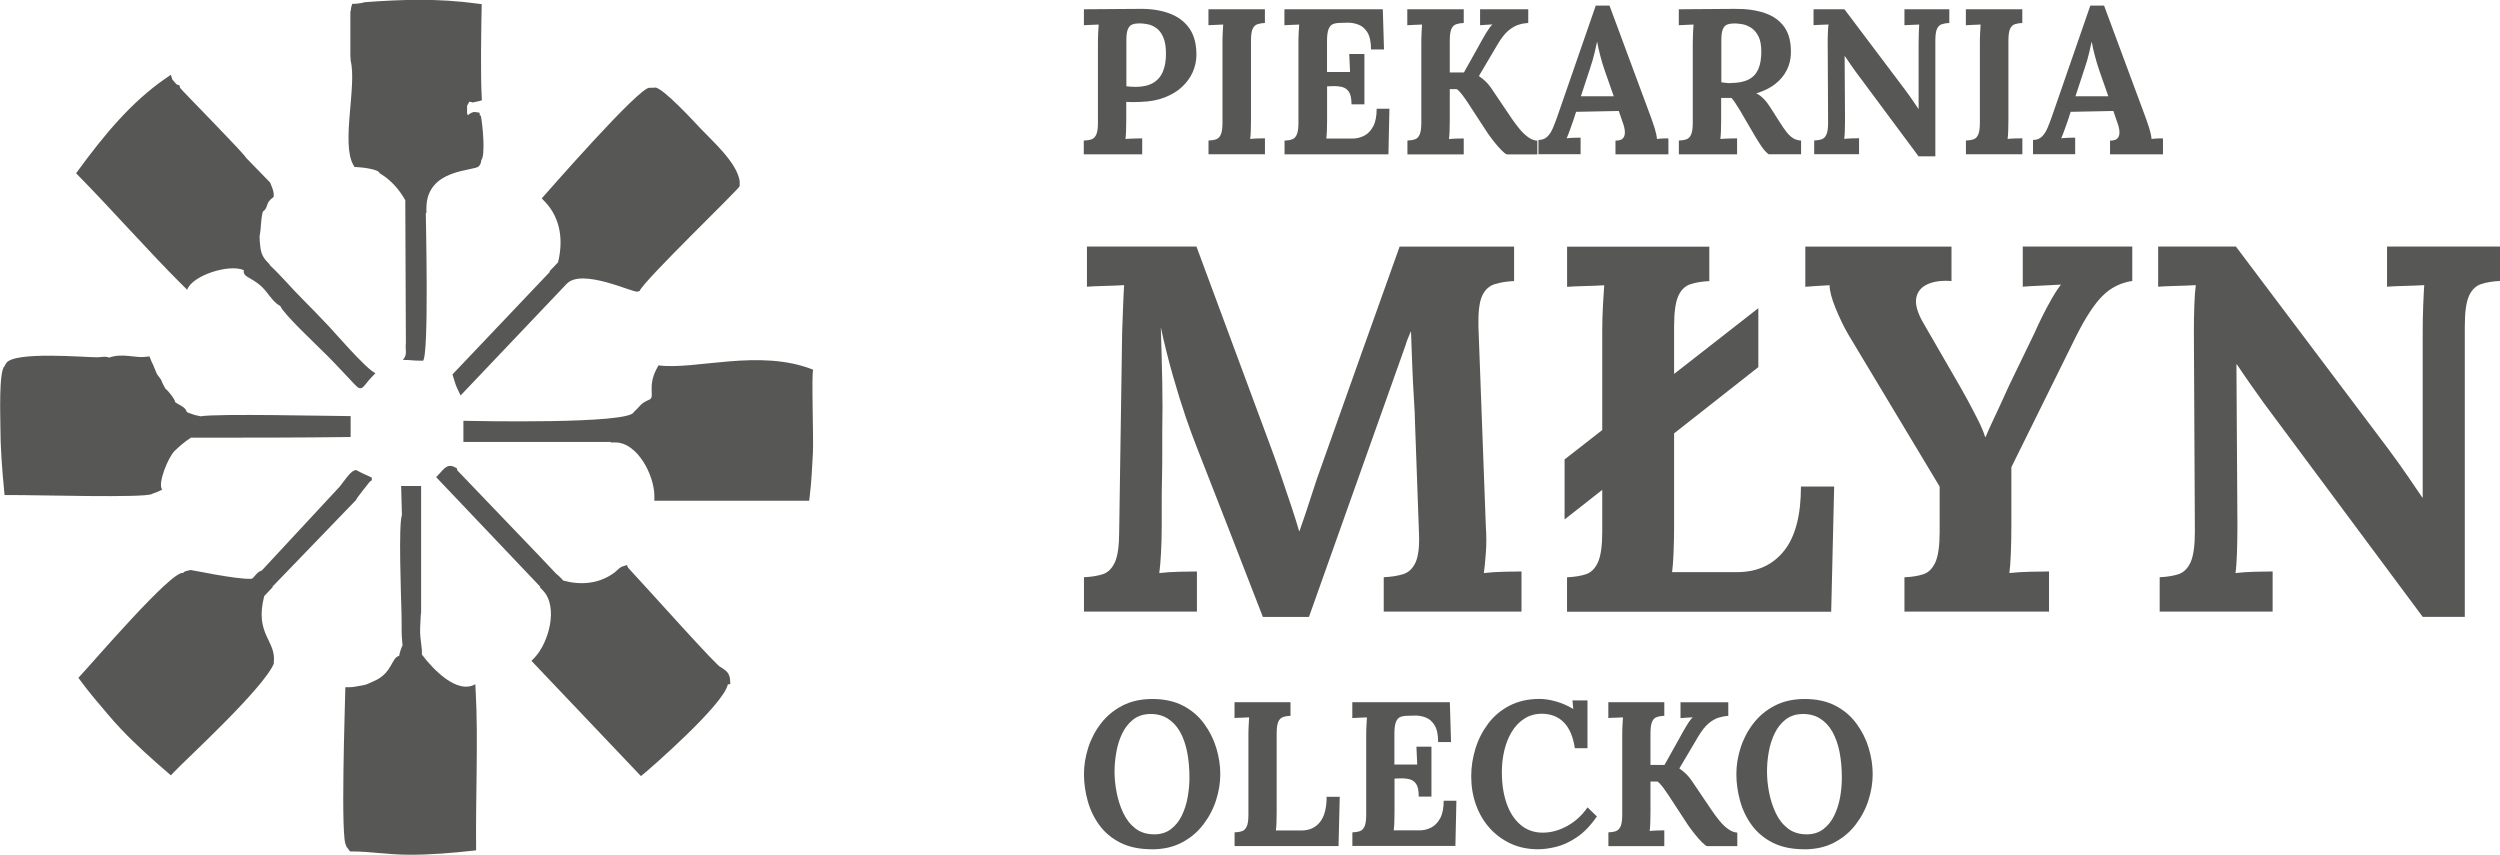 <svg xmlns="http://www.w3.org/2000/svg" id="Warstwa_2" data-name="Warstwa 2" viewBox="0 0 377.8 129.17"><defs><style>      .cls-1 {        fill-rule: evenodd;      }      .cls-1, .cls-2 {        fill: #575756;      }    </style></defs><g id="Warstwa_1-2" data-name="Warstwa 1"><path class="cls-1" d="m52.33,127.77l-.04.08.61.82h.33c2.73,0,5.36.5,8.82.5,3.04,0,6.26-.27,9.29-.6l.61-.07c-.08-8.37.33-16.79-.06-23.98l-.06-1.12c-2.78,1.59-6.45-2.33-8.07-4.48v-.65c-.1-.96-.02-.15-.14-1.26l-.07-.55c-.12-.94-.04-2.18.02-3.14l.03-.56c0-.35.04.61.04-.42v-18.9h-3.02l.12,4.4c-.53,1.4-.14,11.9-.06,14.98.07,2.94-.08,2.21.15,4.72-.19.35-.41,1.02-.51,1.58-1.17.22-1.02,2.6-3.77,3.79-1.55.67-.82.49-2.72.83-.31.06-.66.11-.98.11h-.66c-.03,2.41-.79,23.82.16,23.91m17.68-64.15v3.17h22.28v.08h.67c3.36,0,5.91,4.98,5.91,8.1v.71h23.39s.08-.62.08-.62c.26-2.12.38-4.48.49-6.62.11-2.2-.24-12.07.04-12.56-8.12-3.24-17.87.09-23.38-.66l-.22.41c-1.54,2.8-.25,4.38-1.14,4.76-1.49.64-1.32.97-2.36,1.87-.5,1.89-24.52,1.36-25.76,1.34Zm28.92-50.37c-.06,0-.14,0-.23.02h-.35v.02c-.07,0-.12,0-.16-.01-1.33-.53-16.09,16.46-16.34,16.71l.48.5c2.38,2.5,2.8,5.87,1.98,9.17l-1.29,1.35.07.07-14.73,15.51c.6,1.93.36,1.37,1.23,3.18l16.03-16.87c2.29-2.41,10,1.35,10.67,1.18l.35-.09c.58-1.55,15.24-15.6,15.12-15.86v-.76c-.42-2.79-4.05-5.98-5.9-7.93-.8-.84-5.73-6.25-6.91-6.21Zm-57.55,87.02l-.03-.08c.45-3.41-2.95-4.24-1.44-10.1l1.29-1.36-.05-.06,12.65-13.11.05-.14c.04-.12,1.96-2.57,2.02-2.62l.31-.22-.02-.4c-2.37-1.12-1-.43-2.35-1.13-.84-.03-1.97,1.93-2.55,2.56l-11.71,12.61c-.82.22-1.23,1.24-1.58,1.26-2.31.11-9.06-1.36-9.19-1.33-.55.15-.86.11-1.13.45-1.68-.48-13.64,13.53-15.82,15.84l.36.49c1.24,1.69,2.74,3.45,4.1,5.04.67.79,1.36,1.57,2.07,2.31,2.15,2.26,4.61,4.46,6.97,6.49l.48.41.43-.46c1.6-1.73,13.5-12.57,15.14-16.45Zm-4.55-59.44c-.23,1.29,1.59.94,3.47,3.36.49.63,1.23,1.67,2.04,2.06.5,1.24,5.37,5.76,7.27,7.68,1.38,1.39,2.7,2.85,4.06,4.27,1.05,1.1,1.21.14,2.32-1.03l.73-.77c-1.38-.57-6.3-6.31-7.09-7.13-1.21-1.28-2.43-2.55-3.67-3.79-1.97-1.96-3.33-3.64-5.24-5.44l.04-.04-.47-.5c-.87-.92-.94-1.76-1.05-2.99l-.03-.82c.3-1.55.1-2,.48-3.68,1-.75.22-1.21,1.65-2.25.07-.84-.2-1.29-.48-2.02l-.05-.14-3.63-3.73c-.3-.67-9.93-10.4-9.98-10.58l-.1-.39-.37-.11c-.12-.03-.48-.53-.58-.63l-.13-.14-.21-.71-.75.51c-5.26,3.59-9.48,8.78-13.21,13.87l-.37.5c5.6,5.69,10.88,11.74,16.04,16.87l.75.74c.73-2.15,6.31-3.95,8.55-2.97Zm-13.88,33.82l.91-.35s0,0,0,0l.63-.29c-.74-.95.94-4.95,1.89-5.87.69-.67,1.62-1.47,2.46-1.99,8,0,15.64.01,24.13-.1v-3.16c-2.78,0-20.29-.41-22.68.03l-.87-.2-.83-.28c-.13-.07-.25-.12-.38-.16-.13-.75-1.21-1.08-1.76-1.5,0-.4-1.03-1.72-1.47-2.03l-.46-.87c-.32-.99-.68-.81-1.06-1.92-.88-2.18-.05.05-.89-2.09l-.78.08c-1.42.14-3.41-.6-5.31.1-.61-.25-1.07-.07-1.76-.05-1.6.04-12.71-.98-13.82.92l-.24.41.02.02c-.9.62-.64,7.77-.64,9.05,0,3.2.26,6.6.57,9.78l.06.64h.61c4.37-.02,20.5.47,21.68-.16Zm40.95-20.11c.93-.77.43-21.28.43-22.34h.09v-.71c0-6.09,7.33-5.58,7.94-6.37.26-.33.33-.54.35-.92.65-.64.22-5.38-.07-6.72l-.14-.02-.05-.42-.51-.08c-.35-.06-.57,0-.88.19l-.28.18-.02.12-.17-.18c-.06-.37,0-.83-.02-1.28l.33-.6c.19,0,.42.05.5.11l1.1-.24.31-.11-.03-.54c-.19-3.49-.08-10.05,0-13.97l-.6-.08c-6.06-.83-11.48-.63-17.08-.22-.27.11-1.12.23-1.4.24h-.48s-.15.48-.15.48c-.07.23-.05.33-.06.53l-.08.15v6.67s.05.8.05.8c.94,3.76-1.46,12.54.4,15.72l.19.33h.36c.66.03,3.33.31,3.41.92l.28.17c1.51.95,2.72,2.33,3.61,3.92,0,7.1.09,14.41.09,21.62h0c-.14.98.31,1.68-.46,2.51,1.53,0,1.12.12,3.03.12Zm31.02,31.27h-.02s-.17-.41-.17-.41l-.58.18c-.61.19-.87.63-1.34.98-2.29,1.69-5.05,1.91-7.7,1.19-.29-.31-.57-.63-.91-.9l-.18-.15c-.93-1.05-14.9-15.54-14.93-15.61l-.06-.3-.29-.16c-1.15-.63-1.69.26-2.37.98l-.48.5,15.74,16.57-.07.07.48.5c2.38,2.51.84,7.92-1.26,10.13l-.48.5,16.54,17.41.47-.38c.82-.67,12.04-10.4,12.66-13.47l.38-.05-.04-.66c-.05-.83-.46-1.3-1.11-1.71l-.3-.19c-.33.16-10.79-11.58-14-15.03Z"></path><g><g><path class="cls-2" d="m163.81,21.24c.46-.02.84-.08,1.15-.19.31-.1.54-.34.71-.72.17-.37.25-.98.25-1.81V6.53c0-.56.01-1.11.04-1.63.03-.52.05-.92.07-1.19-.32.02-.71.04-1.19.05-.48.01-.82.03-1.04.05V1.4c1.41-.02,2.81-.03,4.22-.03s2.81-.01,4.22-.03c1.74-.02,3.27.22,4.56.72,1.3.5,2.3,1.27,3,2.32.7,1.04,1.03,2.4,1,4.07-.02.84-.21,1.65-.56,2.46-.36.8-.88,1.53-1.58,2.19-.69.66-1.57,1.19-2.62,1.61-1.05.42-2.28.65-3.69.69-.44.02-.82.03-1.15.03s-.66-.01-1-.03v2.75c0,.58-.01,1.14-.03,1.66-.02.52-.05.92-.09,1.19.22-.02.5-.04.83-.05.34,0,.67-.02,1-.03.33,0,.56-.01.7-.01v2.41h-8.83v-2.07Zm6.42-8.2c.22.02.44.04.65.06.22.02.45.03.68.03,1.09,0,1.98-.19,2.66-.58.68-.39,1.18-.95,1.5-1.69.32-.74.48-1.64.48-2.71s-.13-1.88-.4-2.5c-.27-.63-.61-1.09-1.03-1.39-.42-.3-.85-.5-1.31-.59-.46-.09-.87-.14-1.25-.14-.42,0-.77.05-1.07.16-.3.1-.52.33-.68.69-.16.35-.24.9-.24,1.63v7.04Z"></path><path class="cls-2" d="m191.16,3.47c-.44.02-.81.08-1.13.19-.32.1-.56.34-.73.7-.17.37-.25.98-.25,1.83v11.99c0,.56-.01,1.11-.03,1.63-.02.52-.05.92-.09,1.19.32-.04.72-.07,1.2-.08.49,0,.83-.02,1.03-.02v2.41h-8.53v-2.07c.46-.02.84-.08,1.15-.19.31-.1.55-.34.71-.72.17-.38.25-.98.25-1.81V6.53c0-.56.01-1.11.04-1.63.03-.52.06-.92.07-1.19-.32.02-.71.04-1.19.05-.48.01-.82.03-1.04.05V1.4h8.53v2.07Z"></path><path class="cls-2" d="m204.24,15.77c0-.88-.13-1.51-.39-1.89-.26-.39-.61-.63-1.06-.74-.45-.1-.94-.15-1.47-.12l-.77.03v5.13c0,.56-.01,1.09-.03,1.6-.02.5-.05.89-.09,1.16h3.98c.59,0,1.17-.14,1.73-.42.55-.28,1.01-.75,1.37-1.41.36-.66.53-1.55.53-2.68h1.93l-.15,6.89h-15.7v-2.07c.46-.02.84-.08,1.14-.19.31-.1.54-.34.71-.72.17-.38.25-.98.25-1.82V6.53c0-.56.01-1.11.04-1.63.03-.52.06-.92.07-1.19-.32.02-.71.04-1.19.05-.48.01-.82.03-1.04.05V1.4h14.87l.18,6.07h-1.96c0-1.15-.19-2.01-.56-2.6-.38-.58-.84-.98-1.4-1.17-.56-.2-1.1-.29-1.63-.27l-1.07.03c-.42,0-.77.06-1.07.17-.3.11-.52.37-.68.75-.16.39-.24.99-.24,1.8v4.7h3.48l-.12-2.72h2.29v7.61h-1.96Z"></path><path class="cls-2" d="m212.69,23.31v-2.07c.46-.02.84-.08,1.14-.19.31-.1.55-.34.71-.72.17-.38.25-.98.25-1.82V6.53c0-.56.01-1.11.04-1.63.03-.52.06-.92.07-1.19-.32.02-.71.04-1.19.05-.48.01-.82.03-1.04.05V1.4h8.53v2.07c-.44.02-.81.08-1.13.19-.32.1-.56.34-.73.7-.17.37-.25.98-.25,1.83v4.76h2.14l2.29-4.1c.34-.63.69-1.25,1.07-1.88.38-.63.69-1.05.95-1.28-.32.02-.65.04-1.01.06-.36.02-.64.04-.86.06V1.4h7.28v2.07c-.44.02-.91.1-1.41.25-.51.15-1.03.44-1.56.88-.54.44-1.08,1.13-1.64,2.07l-2.85,4.82c.4.27.75.56,1.06.86.31.3.58.63.82.99l3.06,4.54c.4.58.81,1.13,1.23,1.64.43.51.87.92,1.32,1.24.46.31.9.48,1.34.5v2.07h-4.58c-.16-.02-.42-.21-.77-.56-.36-.35-.73-.78-1.13-1.28-.4-.5-.73-.95-1.01-1.35l-2.94-4.51c-.26-.4-.54-.8-.85-1.22-.31-.42-.6-.73-.88-.94h-1.07v4.73c0,.56-.01,1.11-.03,1.63-.02.52-.05.92-.09,1.19.32-.04.72-.07,1.2-.08.49,0,.83-.02,1.03-.02v2.41h-8.53Z"></path><path class="cls-2" d="m232.49,23.31v-2.16c.55,0,1-.17,1.34-.5.34-.33.62-.77.85-1.31.23-.54.45-1.13.67-1.75l5.8-16.74h2.08l6.33,17.06c.12.31.28.79.48,1.42.2.64.32,1.19.36,1.67.34-.04.66-.07.97-.08.31,0,.56-.01.76-.01v2.41h-8v-2.07c.56,0,.94-.12,1.14-.36.21-.24.3-.57.28-.99-.02-.42-.13-.89-.33-1.41l-.59-1.72-6.45.13-.48,1.47c-.1.27-.24.67-.43,1.2-.19.53-.36.98-.52,1.33.32-.04.7-.07,1.14-.08.45,0,.77-.02.97-.02v2.5h-6.36Zm6.42-8.76h4.96l-1.37-3.91c-.26-.75-.49-1.51-.68-2.27-.2-.76-.35-1.44-.45-2.02h-.03c-.08.36-.2.89-.36,1.6-.16.71-.41,1.56-.74,2.54l-1.34,4.07Z"></path><path class="cls-2" d="m253.71,23.31v-2.07c.46-.02.84-.08,1.14-.19.31-.1.55-.34.71-.72.17-.37.25-.98.25-1.81V6.53c0-.56.02-1.11.04-1.63.03-.52.05-.92.08-1.19-.32.02-.71.04-1.19.05-.48.01-.82.03-1.04.05V1.4c1.41-.02,2.82-.03,4.22-.03s2.81-.01,4.22-.03c1.74-.02,3.26.19,4.55.63,1.29.44,2.28,1.15,2.97,2.13.69.98,1.02,2.31.98,3.97-.02.88-.22,1.71-.61,2.5-.39.79-.96,1.49-1.73,2.1-.76.61-1.73,1.09-2.9,1.44.38.17.75.44,1.11.81.37.37.68.77.94,1.19l1.4,2.19c.44.71.82,1.27,1.16,1.69.34.42.67.73,1.01.92.34.2.72.31,1.16.33v2.07h-4.91c-.36-.27-.71-.66-1.06-1.17-.35-.51-.72-1.1-1.11-1.77l-2.2-3.76c-.26-.42-.48-.77-.67-1.06-.19-.29-.38-.54-.58-.75h-1.55v3.35c0,.58-.01,1.14-.03,1.66-.02.52-.05.92-.09,1.19.22-.02.5-.04.83-.05.34,0,.67-.02,1-.03.33,0,.56-.01.7-.01v2.41h-8.83Zm7.85-10.77c1.11,0,2-.17,2.68-.52.67-.34,1.16-.87,1.47-1.56.31-.7.46-1.58.46-2.64,0-1-.15-1.79-.45-2.36-.3-.57-.67-1-1.12-1.28-.45-.28-.9-.46-1.35-.53-.46-.07-.83-.11-1.13-.11-.42,0-.77.05-1.07.16-.3.1-.53.33-.68.69-.16.35-.24.9-.24,1.63v6.42c.22.02.45.05.68.08.24.03.49.05.74.05Z"></path><path class="cls-2" d="m289.93,23.62l-9.51-12.8c-.26-.35-.53-.73-.8-1.13-.28-.4-.55-.8-.83-1.22h-.03l.06,9.7c0,.56-.01,1.11-.03,1.63-.02.52-.05.92-.09,1.19.32-.04.72-.07,1.21-.08.48,0,.83-.02,1.03-.02v2.41h-6.78v-2.07c.46-.02.84-.08,1.14-.19.31-.1.54-.34.71-.72.17-.38.25-.98.25-1.81l-.06-11.99c0-.56,0-1.11.03-1.63.02-.52.05-.92.09-1.19-.32.02-.72.04-1.2.05-.49.01-.84.03-1.06.05V1.4h4.67l9.1,12.08c.5.67.91,1.24,1.23,1.72.33.48.61.9.85,1.25h.03V6.53c0-.56.01-1.11.03-1.63.02-.52.04-.92.06-1.19-.32.02-.71.04-1.19.05-.48.01-.82.03-1.04.05V1.4h6.78v2.07c-.44.02-.81.08-1.13.19-.32.1-.56.34-.73.7-.17.37-.25.98-.25,1.83v17.43h-2.53Z"></path><path class="cls-2" d="m305.62,3.47c-.44.02-.81.08-1.13.19-.32.1-.56.34-.73.7-.17.37-.25.98-.25,1.83v11.99c0,.56-.01,1.11-.03,1.63-.02.52-.05.92-.09,1.19.32-.04.72-.07,1.2-.08.49,0,.83-.02,1.03-.02v2.41h-8.53v-2.07c.46-.02.84-.08,1.15-.19.31-.1.55-.34.71-.72.17-.38.25-.98.25-1.81V6.53c0-.56.01-1.11.04-1.63.03-.52.05-.92.07-1.19-.32.02-.71.04-1.19.05-.48.01-.82.03-1.04.05V1.4h8.53v2.07Z"></path><path class="cls-2" d="m307.23,23.31v-2.16c.55,0,1-.17,1.34-.5.34-.33.62-.77.85-1.31.23-.54.45-1.13.67-1.75l5.8-16.74h2.08l6.33,17.06c.12.31.28.79.48,1.42.2.64.32,1.19.36,1.67.34-.04.66-.07.97-.08.31,0,.56-.01.76-.01v2.41h-8v-2.07c.55,0,.94-.12,1.14-.36.21-.24.3-.57.28-.99-.02-.42-.13-.89-.33-1.41l-.59-1.72-6.45.13-.48,1.47c-.1.27-.24.67-.43,1.2-.19.53-.36.98-.52,1.33.32-.04.7-.07,1.14-.08.45,0,.77-.02.97-.02v2.5h-6.36Zm6.42-8.76h4.96l-1.37-3.91c-.26-.75-.48-1.51-.68-2.27-.2-.76-.35-1.44-.45-2.02h-.03c-.08.36-.2.89-.36,1.6-.16.71-.41,1.56-.74,2.54l-1.34,4.07Z"></path></g><g><path class="cls-2" d="m190.84,93.22c-1.7-4.36-3.38-8.7-5.05-13.01-1.67-4.31-3.36-8.62-5.05-12.93-.4-1-.91-2.41-1.54-4.22-.62-1.81-1.27-3.9-1.95-6.27-.67-2.37-1.29-4.81-1.83-7.33.1,2.94.17,5.72.22,8.32.05,2.6.05,5.08,0,7.45v3.55c0,1.21-.01,2.4-.04,3.59-.03,1.18-.04,2.37-.04,3.55v3.59c0,1.42-.04,2.79-.11,4.1-.07,1.31-.16,2.31-.26,2.99.85-.1,1.88-.17,3.11-.2,1.22-.03,2.08-.04,2.58-.04v6.07h-17.07v-5.2c1.15-.05,2.11-.21,2.88-.47.77-.26,1.37-.87,1.8-1.81.42-.95.64-2.47.64-4.57l.45-30.19c.05-1.42.1-2.78.15-4.1.05-1.31.1-2.31.15-3-.8.05-1.8.09-3,.12-1.2.03-2.07.07-2.62.12v-6.07h16.55l11.31,30.51c.45,1.21.95,2.61,1.5,4.22.55,1.6,1.07,3.15,1.57,4.65.5,1.5.87,2.69,1.12,3.59h.08c.65-1.84,1.25-3.63,1.8-5.36.55-1.73,1.12-3.42,1.72-5.04,1.95-5.46,3.88-10.9,5.8-16.32,1.92-5.41,3.86-10.82,5.8-16.24h17.3v5.2c-1.1.05-2.07.21-2.92.47-.85.26-1.49.86-1.91,1.77-.42.92-.61,2.46-.56,4.61l1.12,30.19c.1,1.42.1,2.79,0,4.1-.1,1.31-.2,2.31-.3,2.99.85-.1,1.88-.17,3.11-.2,1.22-.03,2.08-.04,2.58-.04v6.07h-20.82v-5.2c1.15-.05,2.13-.21,2.96-.47.82-.26,1.45-.87,1.87-1.81.42-.95.59-2.47.49-4.57l-.6-16.71c0-.63-.05-1.72-.15-3.27-.1-1.55-.19-3.26-.26-5.12-.08-1.86-.14-3.61-.19-5.24-.15.37-.3.72-.45,1.06-.15.34-.27.7-.37,1.06l-14.6,41.07h-6.96Z"></path><path class="cls-2" d="m236.81,92.44v-5.2c1.15-.05,2.11-.21,2.88-.47.77-.26,1.37-.87,1.8-1.81.42-.95.64-2.47.64-4.57v-6.36l-5.69,4.47v-9.07l5.69-4.44v-14.79c0-1.42.04-2.78.11-4.1.08-1.31.14-2.31.19-2.99-.8.05-1.8.09-2.99.12-1.2.03-2.07.07-2.62.12v-6.07h21.49v5.2c-1.1.05-2.05.21-2.85.47-.8.26-1.41.85-1.83,1.77-.42.92-.64,2.46-.64,4.61v7.18l12.73-9.94v8.91l-12.73,10.01v14.03c0,1.42-.03,2.76-.08,4.02-.05,1.26-.13,2.23-.22,2.92h10.03c2.95-.05,5.25-1.14,6.93-3.27,1.67-2.13,2.51-5.35,2.51-9.66h5.02l-.45,18.92h-39.91Z"></path><path class="cls-2" d="m287.8,92.44v-5.2c1.15-.05,2.11-.21,2.88-.47.77-.26,1.37-.87,1.8-1.81.42-.95.64-2.47.64-4.57v-6.86l-13.78-22.94c-.7-1.21-1.35-2.55-1.95-4.02-.6-1.47-.9-2.63-.9-3.47-.8.05-1.47.09-2.02.12-.55.03-1.1.07-1.65.12v-6.07h22.09v5.2c-1.45-.11-2.65.05-3.59.47-.95.42-1.52,1.09-1.72,2.01-.2.92.1,2.12.9,3.59l5.69,9.85c.25.42.62,1.09,1.12,2.01.5.92,1.01,1.89,1.53,2.92.52,1.02.91,1.93,1.16,2.72h.07c.25-.63.67-1.58,1.27-2.84.6-1.26,1.35-2.89,2.25-4.89l3.89-8.04c.25-.58.6-1.33,1.05-2.25.45-.92.94-1.84,1.46-2.76.52-.92,1.01-1.67,1.46-2.25-.8.05-1.82.11-3.07.16-1.25.05-2.15.11-2.7.16v-6.07h16.55v5.2c-1.75.26-3.25,1.01-4.49,2.25-1.25,1.24-2.6,3.3-4.04,6.19-1.6,3.26-3.22,6.54-4.87,9.85-1.65,3.31-3.27,6.6-4.87,9.85v8.91c0,1.42-.03,2.79-.08,4.1-.05,1.31-.13,2.31-.22,2.99.85-.1,1.93-.17,3.26-.2,1.32-.02,2.23-.04,2.73-.04v6.07h-21.86Z"></path><path class="cls-2" d="m366.12,93.22l-23.96-32.24c-.65-.89-1.32-1.84-2.02-2.84-.7-1-1.4-2.02-2.1-3.07h-.07l.15,24.44c0,1.42-.03,2.79-.07,4.1-.05,1.31-.12,2.31-.22,2.99.8-.1,1.81-.17,3.03-.2,1.22-.03,2.08-.04,2.58-.04v6.07h-17.07v-5.2c1.15-.05,2.11-.21,2.88-.47.77-.26,1.37-.87,1.8-1.81.42-.95.64-2.47.64-4.57l-.15-30.19c0-1.42.02-2.78.07-4.1.05-1.31.12-2.31.22-3-.8.05-1.81.09-3.03.12-1.22.03-2.11.07-2.66.12v-6.07h11.75l22.91,30.43c1.25,1.68,2.28,3.13,3.11,4.34.82,1.21,1.54,2.26,2.14,3.15h.07v-24.99c0-1.42.02-2.78.08-4.1.05-1.31.1-2.31.15-3-.8.05-1.8.09-3,.12-1.2.03-2.07.07-2.62.12v-6.07h17.07v5.2c-1.1.05-2.05.21-2.85.47-.8.26-1.41.86-1.83,1.77-.42.92-.64,2.46-.64,4.61v43.91h-6.37Z"></path></g><g><path class="cls-2" d="m174.07,128.34c-1.87,0-3.45-.33-4.76-.99-1.31-.66-2.36-1.55-3.17-2.65-.81-1.11-1.4-2.33-1.77-3.68-.37-1.34-.56-2.69-.56-4.03s.21-2.62.63-3.96c.42-1.33,1.06-2.56,1.92-3.68.85-1.12,1.93-2.02,3.23-2.7,1.3-.68,2.82-1.02,4.57-1.02s3.33.34,4.63,1.02c1.3.68,2.36,1.59,3.18,2.72.83,1.13,1.44,2.35,1.84,3.68.4,1.33.6,2.64.6,3.94s-.21,2.59-.63,3.91c-.42,1.33-1.06,2.55-1.92,3.68-.85,1.13-1.93,2.04-3.23,2.73-1.3.69-2.82,1.04-4.57,1.04m.32-2.26c1.02,0,1.88-.26,2.57-.79.69-.53,1.24-1.21,1.65-2.06.41-.85.71-1.77.88-2.78.18-1,.27-1.98.27-2.93,0-1.43-.12-2.73-.35-3.91-.24-1.18-.6-2.2-1.09-3.06-.49-.86-1.12-1.52-1.87-1.99-.76-.47-1.65-.69-2.67-.67-1,.02-1.85.31-2.54.85-.69.55-1.24,1.25-1.65,2.11-.41.86-.71,1.79-.88,2.81-.18,1.01-.27,2-.27,2.95s.1,2.01.31,3.1c.21,1.1.53,2.13.99,3.1.45.97,1.06,1.76,1.83,2.36.77.6,1.71.9,2.83.9Z"></path><path class="cls-2" d="m186.57,127.84v-2.05c.45-.02.83-.08,1.13-.19.31-.1.54-.34.71-.71.17-.37.25-.97.25-1.8v-11.89c0-.56.01-1.1.04-1.61.03-.52.05-.91.07-1.18-.31.02-.71.04-1.18.05-.47,0-.82.03-1.03.05v-2.39h8.46v2.05c-.43.02-.81.08-1.12.19-.31.1-.56.34-.72.7-.17.36-.25.97-.25,1.82v11.89c0,.56-.01,1.09-.03,1.58-.02.5-.05.88-.09,1.15h3.95c1.16-.02,2.07-.45,2.73-1.29.66-.84.99-2.11.99-3.8h1.98l-.18,7.45h-15.71Z"></path><path class="cls-2" d="m214.4,120.36c0-.87-.13-1.5-.38-1.88-.26-.38-.6-.63-1.05-.73-.44-.1-.93-.14-1.46-.12l-.77.03v5.09c0,.56-.01,1.09-.03,1.58-.02.5-.05.88-.09,1.15h3.95c.59,0,1.16-.14,1.71-.42.55-.28,1-.75,1.36-1.4.35-.65.53-1.54.53-2.65h1.92l-.15,6.83h-15.57v-2.05c.45-.02.83-.08,1.13-.19.31-.1.54-.34.71-.71.17-.37.25-.97.25-1.8v-11.89c0-.56.01-1.1.04-1.61.03-.52.05-.91.07-1.18-.32.02-.71.04-1.18.05-.47.01-.82.03-1.03.05v-2.39h14.74l.18,6.02h-1.95c0-1.14-.19-2-.56-2.58-.37-.58-.84-.97-1.39-1.16-.55-.2-1.09-.28-1.62-.26l-1.06.03c-.41,0-.77.06-1.06.17-.29.11-.52.36-.68.75-.16.38-.24.98-.24,1.79v4.66h3.45l-.12-2.7h2.27v7.54h-1.95Z"></path><path class="cls-2" d="m237.99,113.07c-.26-1.72-.8-3.01-1.64-3.88-.84-.87-1.94-1.31-3.32-1.33-1.02,0-1.92.25-2.68.75-.77.5-1.4,1.16-1.9,1.99-.5.83-.87,1.77-1.12,2.82-.25,1.06-.37,2.14-.37,3.26,0,1.78.24,3.36.72,4.73.48,1.38,1.18,2.46,2.11,3.24.93.79,2.04,1.18,3.36,1.18,1.24,0,2.47-.34,3.69-1.01,1.22-.67,2.24-1.61,3.07-2.81l1.41,1.37c-.96,1.39-1.97,2.44-3.04,3.15-1.06.71-2.1,1.2-3.11,1.44-1.01.25-1.92.37-2.73.37-1.51,0-2.89-.28-4.13-.85-1.24-.57-2.3-1.36-3.2-2.36-.89-1-1.58-2.17-2.06-3.51-.48-1.33-.72-2.78-.72-4.33,0-1.41.22-2.8.65-4.19.43-1.39,1.08-2.64,1.93-3.77.85-1.13,1.93-2.03,3.23-2.7,1.3-.67,2.8-1.01,4.51-1.01.77,0,1.61.13,2.52.39.91.26,1.77.64,2.58,1.13l-.12-1.3h2.27v7.23h-1.92Z"></path><path class="cls-2" d="m243.06,127.84v-2.05c.45-.02.83-.08,1.13-.19.3-.1.54-.34.71-.71.17-.37.25-.97.25-1.8v-11.89c0-.56.01-1.1.04-1.61.03-.52.05-.91.07-1.18-.31.02-.71.04-1.18.05-.47,0-.82.03-1.03.05v-2.39h8.46v2.05c-.43.02-.81.08-1.12.19-.32.1-.56.34-.72.7-.17.36-.25.97-.25,1.82v4.72h2.12l2.27-4.07c.33-.62.69-1.24,1.06-1.86.37-.62.69-1.04.94-1.27-.31.02-.65.04-1,.06-.35.02-.64.04-.85.06v-2.39h7.22v2.05c-.43.02-.9.1-1.4.25-.5.14-1.02.43-1.55.87-.53.43-1.07,1.12-1.62,2.05l-2.83,4.78c.39.27.74.55,1.05.85.3.3.57.63.81.98l3.04,4.5c.39.58.8,1.12,1.22,1.63.42.51.86.92,1.31,1.23.45.31.89.48,1.33.5v2.05h-4.54c-.16-.02-.41-.21-.77-.56-.35-.35-.73-.78-1.12-1.27-.39-.5-.73-.94-1-1.33l-2.92-4.47c-.26-.39-.54-.8-.84-1.21-.31-.41-.59-.72-.87-.93h-1.06v4.69c0,.56-.01,1.1-.03,1.61-.02.52-.05.91-.09,1.18.31-.04.71-.07,1.19-.08.48-.01.82-.02,1.02-.02v2.39h-8.46Z"></path><path class="cls-2" d="m272.66,128.34c-1.87,0-3.46-.33-4.76-.99-1.31-.66-2.36-1.55-3.17-2.65-.81-1.11-1.4-2.33-1.77-3.68-.37-1.34-.56-2.69-.56-4.03s.21-2.62.63-3.96c.42-1.33,1.06-2.56,1.92-3.68.85-1.12,1.93-2.02,3.23-2.7,1.3-.68,2.82-1.02,4.57-1.02s3.33.34,4.63,1.02c1.3.68,2.36,1.59,3.18,2.72.83,1.13,1.44,2.35,1.84,3.68.4,1.33.6,2.64.6,3.94s-.21,2.59-.63,3.91c-.42,1.33-1.06,2.55-1.92,3.68-.85,1.13-1.93,2.04-3.23,2.73-1.3.69-2.82,1.04-4.57,1.04m.32-2.26c1.02,0,1.88-.26,2.57-.79.69-.53,1.24-1.21,1.65-2.06.41-.85.71-1.77.89-2.78.18-1,.26-1.98.26-2.93,0-1.43-.12-2.73-.35-3.91-.24-1.18-.6-2.2-1.09-3.06-.49-.86-1.12-1.52-1.87-1.99-.76-.47-1.65-.69-2.67-.67-1,.02-1.85.31-2.54.85-.69.55-1.24,1.25-1.65,2.11-.41.86-.71,1.79-.88,2.81-.18,1.01-.26,2-.26,2.95s.1,2.01.31,3.1c.21,1.1.54,2.13.99,3.1.45.97,1.06,1.76,1.83,2.36.77.6,1.71.9,2.83.9Z"></path></g></g></g></svg>